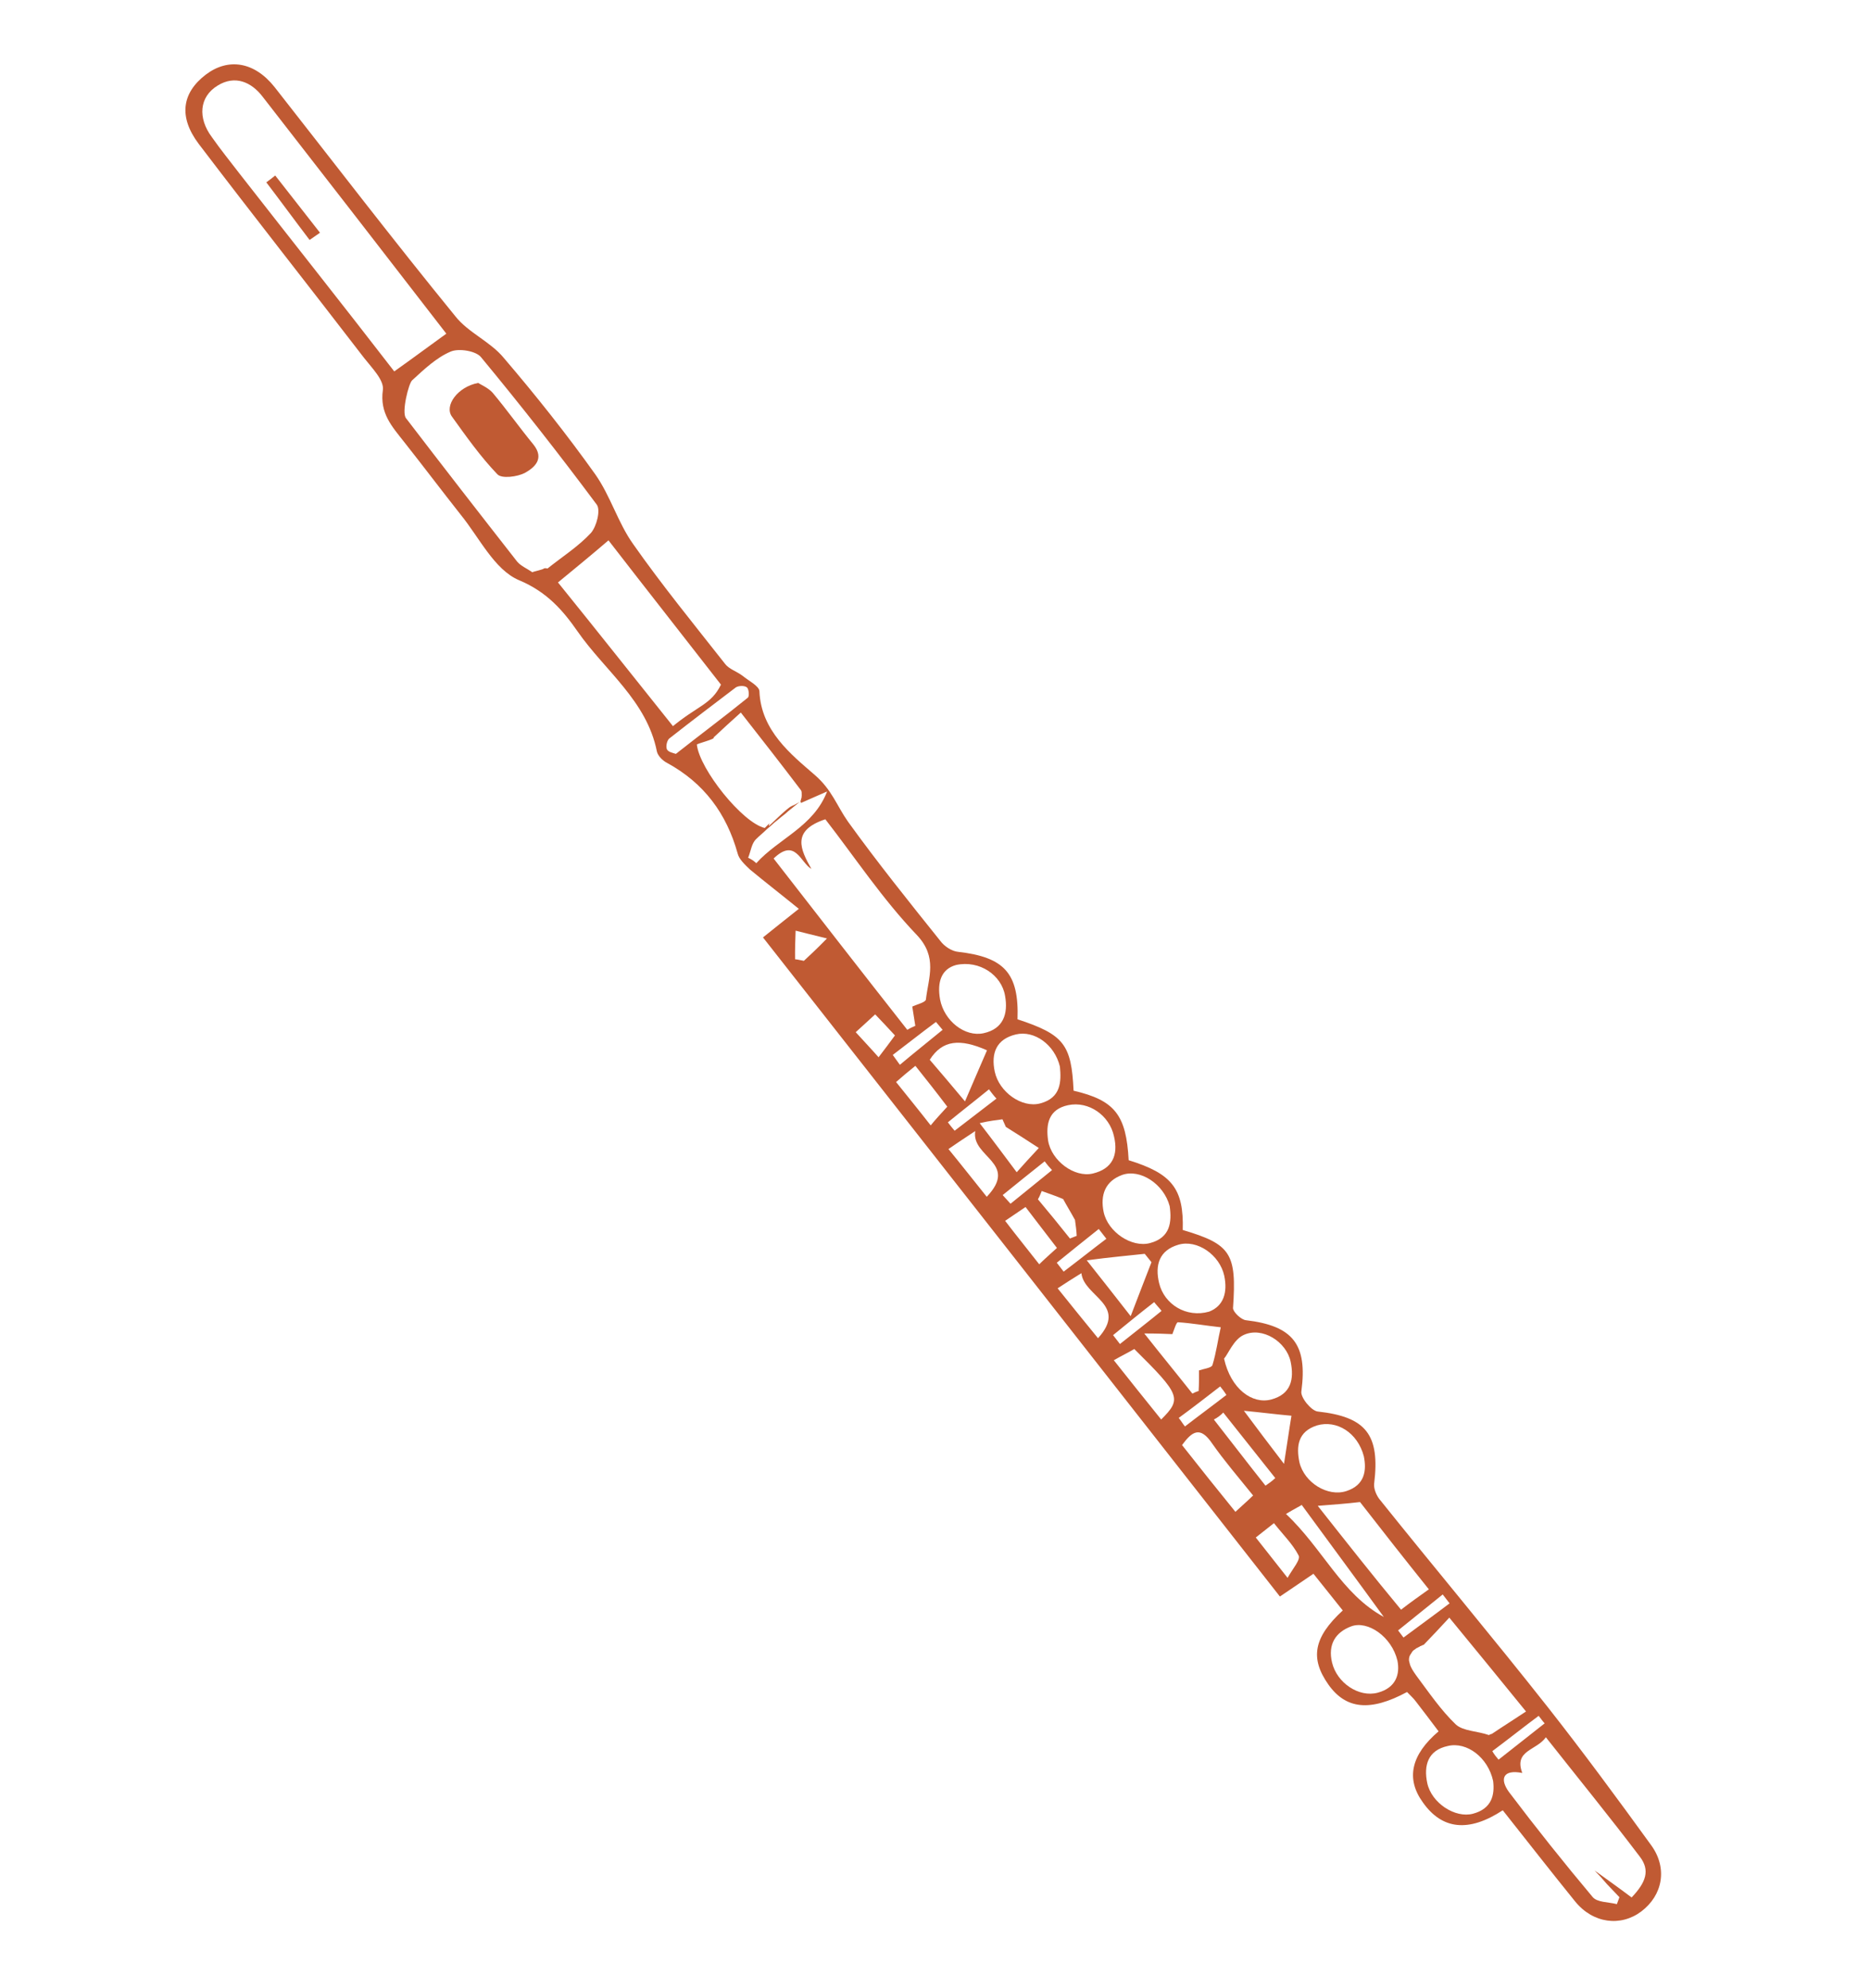 <svg width="365" height="388" viewBox="0 0 365 388" fill="none" xmlns="http://www.w3.org/2000/svg">
<g clip-path="url(#clip0_450_522)">
<g clip-path="url(#clip1_450_522)">
<path d="M322.307 360.222C315.706 351.107 309.008 342.016 302.064 333.189C291.289 319.52 280.074 306.162 269.225 292.614C268.627 291.832 268.13 290.614 268.213 289.669C269.403 280.028 266.624 276.58 257.224 275.538C255.964 275.428 253.784 272.762 254.014 271.575C255.223 262.444 252.399 258.801 243.193 257.712C242.248 257.63 240.639 256.061 240.67 255.334C241.41 244.669 240.264 242.887 230.857 240.099C231.086 232.024 228.739 229.089 220.3 226.481C219.833 217.647 217.606 214.787 209.549 212.909C209.132 203.858 207.647 201.951 198.607 198.972C198.917 189.953 196.014 186.843 187.026 185.805C185.766 185.695 184.297 184.71 183.531 183.659C177.376 175.98 171.221 168.301 165.529 160.408C163.353 157.33 162.391 154.167 159.025 151.271C154.481 147.319 148.538 142.674 148.229 134.934C148.191 133.915 146.091 132.875 144.937 131.917C143.806 131.056 142.258 130.604 141.493 129.553C135.435 121.851 129.183 114.195 123.565 106.182C120.624 102.053 119.173 96.848 116.209 92.621C110.637 84.803 104.603 77.198 98.323 69.857C95.712 66.677 91.388 64.936 88.874 61.732C76.801 46.935 65.288 31.9 53.604 17.01C49.629 11.997 44.518 11.265 40.167 14.568C35.474 18.159 34.844 22.833 38.768 28.064C49.418 42.071 60.337 55.911 71.084 69.894C72.569 71.801 74.994 74.203 74.732 76.117C74.079 80.694 76.55 83.29 78.921 86.322C82.608 90.992 86.222 95.783 89.909 100.454C93.55 104.93 96.493 111.217 101.299 113.255C106.782 115.543 109.922 119.213 112.742 123.268C118.073 130.939 126.259 136.795 128.22 146.711C128.429 147.587 129.366 148.494 130.186 148.914C137.398 152.844 141.8 158.783 143.976 166.591C144.255 167.759 145.433 168.814 146.37 169.721C149.448 172.275 152.601 174.708 155.92 177.41C152.986 179.757 151.079 181.241 148.926 182.99C182.782 226.097 216.23 268.788 249.821 311.65C252.214 310.049 254.242 308.639 256.367 307.206C258.426 309.798 260.318 312.121 262.09 314.371C256.361 319.648 255.689 323.716 259.275 328.822C262.694 333.66 267.442 334.169 274.637 330.289C275.189 330.877 275.838 331.441 276.293 332.052C277.777 333.959 279.285 335.964 280.792 337.968C275.409 342.546 274.367 347.216 277.74 351.859C281.469 357.136 286.654 357.747 293.32 353.376C298.181 359.514 302.778 365.407 307.448 371.178C310.945 375.483 316.348 376.145 320.356 373.129C324.536 369.971 325.536 364.693 322.307 360.222ZM257.051 278.252C260.894 277.127 264.992 279.643 266.206 284.288C266.76 287.035 266.415 289.893 262.789 291.069C259.163 292.245 254.584 289.433 253.63 285.445C252.983 282.31 253.327 279.451 257.051 278.252ZM192.651 205.024C191.334 208.115 189.993 211.109 188.353 214.997C185.621 211.743 183.608 209.346 181.475 206.874C183.94 202.994 187.363 202.69 192.651 205.024ZM175.643 207.857C175.189 207.246 174.711 206.538 174.256 205.927C177.043 203.821 179.806 201.618 182.69 199.489C183.121 200.002 183.553 200.516 183.984 201.03C181.147 203.354 178.384 205.557 175.643 207.857ZM193.034 212.644C193.488 213.255 193.943 213.866 194.495 214.453C191.806 216.536 189.019 218.642 186.33 220.725C185.898 220.211 185.467 219.697 185.012 219.086C187.678 216.906 190.368 214.823 193.034 212.644ZM195.666 218.492C195.88 218.955 196.093 219.418 196.33 219.978C198.379 221.236 200.331 222.517 202.764 224.094C201.047 225.944 199.821 227.266 198.447 228.828C196.03 225.602 193.901 222.718 191.22 219.247C193.262 218.758 194.476 218.673 195.666 218.492ZM203.902 226.701C204.356 227.312 204.788 227.826 205.34 228.414C202.673 230.594 199.91 232.797 197.244 234.977C196.692 234.389 196.261 233.875 195.709 233.287C198.375 231.108 201.138 228.904 203.902 226.701ZM203.333 232.492C204.686 232.991 206.137 233.467 207.513 234.063C208.251 235.429 209.086 236.771 209.824 238.137C209.96 239.133 210.118 240.226 210.156 241.245C209.693 241.459 209.304 241.552 208.841 241.765C206.782 239.173 204.746 236.678 202.589 234.11C202.959 233.507 203.134 232.951 203.333 232.492ZM214.463 239.907C214.918 240.518 215.493 241.203 215.947 241.814C213.161 243.92 210.398 246.123 207.611 248.229C207.156 247.618 206.725 247.104 206.27 246.493C208.937 244.313 211.7 242.11 214.463 239.907ZM223.436 244.752C223.868 245.266 224.322 245.877 224.754 246.391C223.534 249.459 222.411 252.503 220.692 256.924C217.436 252.768 215.21 249.907 212.121 246.019C216.905 245.389 220.231 245.108 223.436 244.752ZM225.28 254.182C225.735 254.793 226.264 255.284 226.718 255.895C224.052 258.075 221.363 260.157 218.599 262.36C218.145 261.749 217.714 261.236 217.259 260.625C219.925 258.445 222.591 256.265 225.28 254.182ZM228.831 260.428C229.154 259.63 229.606 258.083 229.921 258.11C232.636 258.284 235.323 258.772 238.279 259.093C237.721 261.489 237.404 264.032 236.652 266.474C236.476 267.03 234.971 267.185 234.021 267.515C234.032 268.849 234.043 270.183 233.956 271.54C233.567 271.633 233.104 271.847 232.738 272.037C229.937 268.492 227.038 264.969 223.35 260.299C225.921 260.301 227.376 260.364 228.831 260.428ZM238.161 270.637C238.593 271.151 239.047 271.762 239.381 272.299C236.692 274.382 233.979 276.367 231.29 278.45C230.859 277.936 230.501 277.302 230.07 276.788C232.783 274.803 235.472 272.72 238.161 270.637ZM238.764 275.737C242.141 279.968 245.541 284.295 248.917 288.526C248.33 289.078 247.719 289.532 247.01 290.01C243.634 285.78 240.331 281.429 236.931 277.101C237.663 276.72 238.274 276.266 238.764 275.737ZM242.794 275.39C246.477 275.743 249.238 276.111 252.074 276.358C251.609 279.143 251.241 281.904 250.619 285.754C247.627 281.843 245.521 279.056 242.794 275.39ZM242.751 260.594C246.358 258.909 251.081 261.892 251.915 265.806C252.632 269.233 251.995 272.161 248.128 273.189C244.456 274.17 240.242 271.168 238.92 265.212C239.73 264.299 240.802 261.472 242.751 260.594ZM238.964 249.059C239.634 252.291 238.831 254.951 236.006 256.038C231.579 257.303 227.24 254.639 226.24 250.457C225.403 246.955 226.257 244.078 230.003 242.976C233.653 241.898 238.084 244.951 238.964 249.059ZM228.31 235.464C228.739 238.549 228.441 241.602 224.477 242.653C220.901 243.611 216.252 240.507 215.419 236.594C214.725 233.264 215.723 230.557 219.034 229.354C222.539 228.104 227.166 231.111 228.31 235.464ZM217.437 221.819C218.321 225.515 217.106 228.17 213.313 229.077C209.714 229.938 205.213 226.593 204.574 222.633C204.121 219.451 204.66 216.546 208.477 215.736C212.488 214.88 216.558 217.711 217.437 221.819ZM206.88 208.201C207.166 211.114 207.109 214.315 203.047 215.39C199.472 216.348 195.017 213.197 194.161 209.187C193.397 205.565 194.492 202.835 198.285 201.928C201.884 201.067 205.857 203.922 206.88 208.201ZM183.487 195.082C182.891 191.729 183.717 189.167 186.612 188.372C191.206 187.376 195.517 190.354 196.179 194.412C196.799 197.862 195.871 200.86 191.957 201.694C188.335 202.457 184.293 199.311 183.487 195.082ZM46.737 33.87C44.942 31.523 43.05 29.199 41.328 26.732C38.601 23.066 38.837 18.896 42.523 16.678C45.842 14.65 49.03 15.944 51.28 18.902C63.155 34.159 75.052 49.512 87.117 65.134C83.696 67.598 80.47 70.014 76.952 72.501C66.97 59.568 56.816 46.779 46.737 33.87ZM106.198 110.953C105.953 111.217 104.179 111.538 103.91 111.706C102.923 111.016 101.667 110.494 100.948 109.638C93.694 100.371 86.416 91.007 79.236 81.62C78.35 80.495 79.766 74.81 80.451 74.235C82.728 72.148 85.153 69.82 87.954 68.636C89.538 67.948 92.855 68.492 93.862 69.691C101.672 79.133 109.214 88.742 116.488 98.518C117.253 99.569 116.469 102.738 115.34 104.037C112.888 106.68 109.763 108.661 106.828 111.008C107.403 111.693 107.171 110.72 106.198 110.953ZM108.911 113.697C112.262 110.942 115.442 108.331 118.769 105.478C126.214 115.111 133.446 124.28 140.723 133.644C138.791 137.602 136.146 137.721 131.008 142.034C131.19 143.225 130.826 140.844 131.008 142.034C130.569 142.345 131.814 141.533 131.351 141.747C124.022 132.601 116.647 123.26 108.911 113.697ZM130.165 146.246C129.928 145.686 130.182 144.597 130.598 144.189C134.926 140.789 139.277 137.486 143.628 134.183C144.165 133.849 145.282 133.788 145.787 134.181C146.172 134.501 146.303 135.909 145.96 136.196C141.485 139.837 136.768 143.33 131.926 147.161C131.37 146.986 130.402 146.806 130.165 146.246ZM146.029 167.437C146.551 166.181 146.689 164.606 147.619 163.767C148.281 163.094 149.063 162.496 149.725 161.824C150.239 161.392 150.752 160.961 151.169 160.553C151.78 160.098 152.368 159.546 152.979 159.092C153.418 158.781 153.738 158.396 154.177 158.085C154.862 157.51 155.645 156.912 156.33 156.337C155.987 156.624 155.621 156.815 155.256 157.005C154.987 157.172 154.695 157.242 154.427 157.409C153.672 157.692 150.192 161.198 150.095 161.221C149.877 161.17 150.835 160.016 149.266 161.625C144.91 160.61 136.552 150.168 136.019 145.36C135.876 145.189 139.766 144.258 139.284 143.962C141.047 142.307 142.565 140.915 144.597 139.093C148.739 144.374 152.593 149.313 156.351 154.275C156.495 154.446 156.49 154.859 156.486 155.271C156.509 155.368 156.435 155.489 156.459 155.586C156.482 155.683 156.408 155.804 156.408 155.804C156.431 155.901 156.334 155.924 156.357 156.022C156.306 156.239 156.232 156.36 156.279 156.554L156.376 156.531C156.376 156.531 156.279 156.554 156.302 156.652L156.325 156.749C158.006 156.038 159.761 155.208 161.442 154.497C158.776 161.407 152.01 163.642 147.619 168.496C147.091 168.006 146.609 167.71 146.029 167.437ZM151 167.585C155.262 163.481 156.231 168.39 158.377 169.625C156.233 165.819 154.427 162.138 161.095 159.927C166.889 167.384 172.215 175.466 178.935 182.496C183.062 186.856 181.227 190.79 180.722 195.127C180.643 195.66 178.99 196.055 178.064 196.482C178.269 197.77 178.474 199.057 178.656 200.248C178.096 200.485 177.633 200.698 177.096 201.032C168.38 189.956 159.762 178.856 151 167.585ZM156.908 187.559C156.375 187.48 155.819 187.305 155.189 187.25C155.159 185.406 155.227 183.539 155.295 181.672C156.939 182.102 158.682 182.507 161.416 183.19C159.185 185.472 158.083 186.455 156.908 187.559ZM167.025 201.487C168.543 200.096 169.645 199.113 170.82 198.009C172.188 199.43 173.292 200.605 174.683 202.123C173.675 203.496 172.74 204.747 171.487 206.384C170.072 204.769 168.704 203.348 167.025 201.487ZM174.906 211.221C176.178 210.094 177.206 209.232 178.673 208.058C180.876 210.821 182.792 213.242 184.898 216.029C183.598 217.471 182.691 218.407 181.659 219.682C179.433 216.822 177.253 214.156 174.906 211.221ZM192.601 233.62C189.967 230.342 187.596 227.311 185.129 224.302C186.448 223.37 187.693 222.558 190.355 220.79C189.527 225.924 198.927 226.966 192.601 233.62ZM196.191 238.313C197.608 237.357 198.756 236.569 200.172 235.613C202.255 238.302 204.073 240.746 206.3 243.607C204.953 244.854 203.926 245.717 202.847 246.798C200.621 243.937 198.441 241.271 196.191 238.313ZM214.318 261.225C211.563 257.874 209.072 254.768 206.438 251.491C207.854 250.536 209.197 249.7 211.076 248.531C211.563 253.144 220.255 254.664 214.318 261.225ZM226.647 277.093C223.437 273.131 220.492 269.414 217.403 265.526C218.94 264.644 220.232 264.026 221.403 263.335C230.431 272.28 230.715 273.035 226.647 277.093ZM230.719 282.082C232.662 279.458 234.227 278.262 236.616 281.803C238.959 285.15 241.667 288.306 244.59 291.926C243.34 293.15 242.312 294.013 241.137 295.117C237.64 290.812 234.263 286.581 230.719 282.082ZM251.314 308.003C248.943 304.971 247.171 302.721 245.112 300.129C246.237 299.243 247.362 298.358 248.658 297.328C250.429 299.577 252.303 301.391 253.445 303.586C253.946 304.392 252.4 306.098 251.314 308.003ZM251.004 295.533C252.713 294.507 253.907 293.913 254.079 293.769C259.58 301.296 264.892 308.457 270.106 315.641C261.832 311.142 258.164 302.252 251.004 295.533ZM268.912 330.424C265.239 331.406 260.951 328.524 259.998 324.536C259.16 321.035 260.64 318.625 263.757 317.468C266.97 316.288 271.643 319.489 272.759 324.158C273.29 326.807 272.487 329.467 268.912 330.424ZM257.206 293.947C260.434 293.689 262.861 293.519 265.46 293.206C269.769 298.756 274.055 304.209 278.893 310.249C276.962 311.636 275.374 312.736 273.467 314.22C267.981 307.615 262.809 301.038 257.206 293.947ZM272.892 318.265C275.827 315.918 278.664 313.594 281.599 311.247C282.053 311.858 282.485 312.372 282.939 312.983C279.982 315.233 277.001 317.385 273.945 319.658C273.635 319.218 273.203 318.705 272.892 318.265ZM287.516 354.045C284.038 354.979 279.412 351.973 278.579 348.06C277.862 344.632 278.693 341.657 282.606 340.824C286.302 339.94 290.442 343.063 291.438 347.657C291.774 350.353 291.189 353.064 287.516 354.045ZM284.177 336.644C281.247 333.849 278.857 330.308 276.441 327.081C275.819 326.202 275.341 325.494 275.155 324.716C275.108 324.521 275.085 324.424 275.062 324.327C275.039 324.229 275.039 324.229 275.015 324.132C274.996 323.623 275.098 323.187 275.417 322.802C275.491 322.682 275.565 322.561 275.639 322.441C275.787 322.2 276.056 322.033 276.324 321.866C276.398 321.745 276.495 321.722 276.593 321.698C276.69 321.675 276.764 321.555 276.958 321.508C277.056 321.485 277.056 321.485 277.13 321.364C277.227 321.341 277.227 321.341 277.324 321.318C277.421 321.295 277.593 321.151 277.69 321.128C277.69 321.128 277.69 321.128 277.787 321.104L277.884 321.081C279.453 319.472 280.925 317.886 282.887 315.772C288.109 322.131 292.757 327.806 297.859 334.092C295.465 335.692 293.317 337.029 291.192 338.462C290.998 338.509 290.803 338.555 290.632 338.699C288.385 337.9 285.619 337.944 284.177 336.644ZM291.279 341.835C294.334 339.562 297.269 337.215 300.324 334.942C300.755 335.455 301.089 335.992 301.497 336.409C298.466 338.779 295.531 341.126 292.499 343.496C292.068 342.983 291.637 342.469 291.279 341.835ZM318.468 370.394C316.085 368.599 313.605 366.827 311.245 365.129C312.062 365.962 312.901 366.893 313.62 367.749C314.436 368.582 315.275 369.512 316.092 370.345C315.893 370.804 315.791 371.239 315.593 371.698C313.948 371.269 311.715 371.392 310.829 370.267C305.222 363.588 299.786 356.765 294.521 349.799C292.679 347.258 293.353 345.348 297.13 346.09C295.453 341.659 299.891 341.729 301.736 339.128C308.082 347.173 314.19 354.657 320.053 362.406C322.136 365.095 321.263 367.463 318.468 370.394Z" fill="#C05A33"/>
<path d="M277.815 320.789L277.717 320.812C277.694 320.715 277.694 320.715 277.597 320.738L277.815 320.789Z" fill="#C05A33"/>
<path d="M156.33 156.337C156.427 156.313 156.404 156.216 156.404 156.216L156.256 156.457C156.256 156.457 156.353 156.434 156.33 156.337Z" fill="#C05A33"/>
<path d="M156.427 156.314L156.279 156.555L156.256 156.458C156.33 156.337 156.427 156.314 156.427 156.314Z" fill="#C05A33"/>
<path d="M277.815 320.79L277.717 320.813C277.717 320.813 277.717 320.813 277.62 320.836C277.597 320.739 277.597 320.739 277.574 320.642L277.815 320.79Z" fill="#C05A33"/>
<path d="M276.278 321.671C276.009 321.838 275.861 322.079 275.593 322.246C275.861 322.079 276.009 321.838 276.278 321.671Z" fill="#C05A33"/>
<path d="M277.741 320.91C277.643 320.933 277.62 320.836 277.62 320.836C277.717 320.813 277.717 320.813 277.741 320.91Z" fill="#C05A33"/>
<path d="M209.898 238.017C209.16 236.651 208.325 235.308 207.587 233.942C208.325 235.308 209.063 236.674 209.898 238.017Z" fill="#C05A33"/>
<path d="M196.307 219.881C196.093 219.418 195.88 218.955 195.643 218.395C195.88 218.955 196.093 219.418 196.307 219.881Z" fill="#C05A33"/>
<path d="M62.457 45.43C61.749 45.908 61.138 46.363 60.43 46.841C57.582 43.1 54.831 39.337 51.983 35.597C52.594 35.142 53.205 34.688 53.718 34.257L62.457 45.43Z" fill="#C05A33"/>
<path d="M102.459 92.311C100.996 93.072 97.912 93.501 97.072 92.571C93.784 89.142 90.987 85.184 88.213 81.323C86.682 79.222 89.291 75.513 93.325 74.754C93.928 75.124 95.304 75.72 96.143 76.651C98.875 79.904 101.362 83.422 104.117 86.774C106.32 89.537 104.362 91.239 102.459 92.311Z" fill="#C05A33"/>
</g>
</g>
<defs>
<clipPath id="clip0_450_522">
<rect width="365" height="387.698" fill="white"/>
</clipPath>
<clipPath id="clip1_450_522">
<rect width="200.5" height="415.6" fill="white" transform="translate(34.414 15.019) rotate(-13.451)"/>
</clipPath>
</defs>
</svg>
